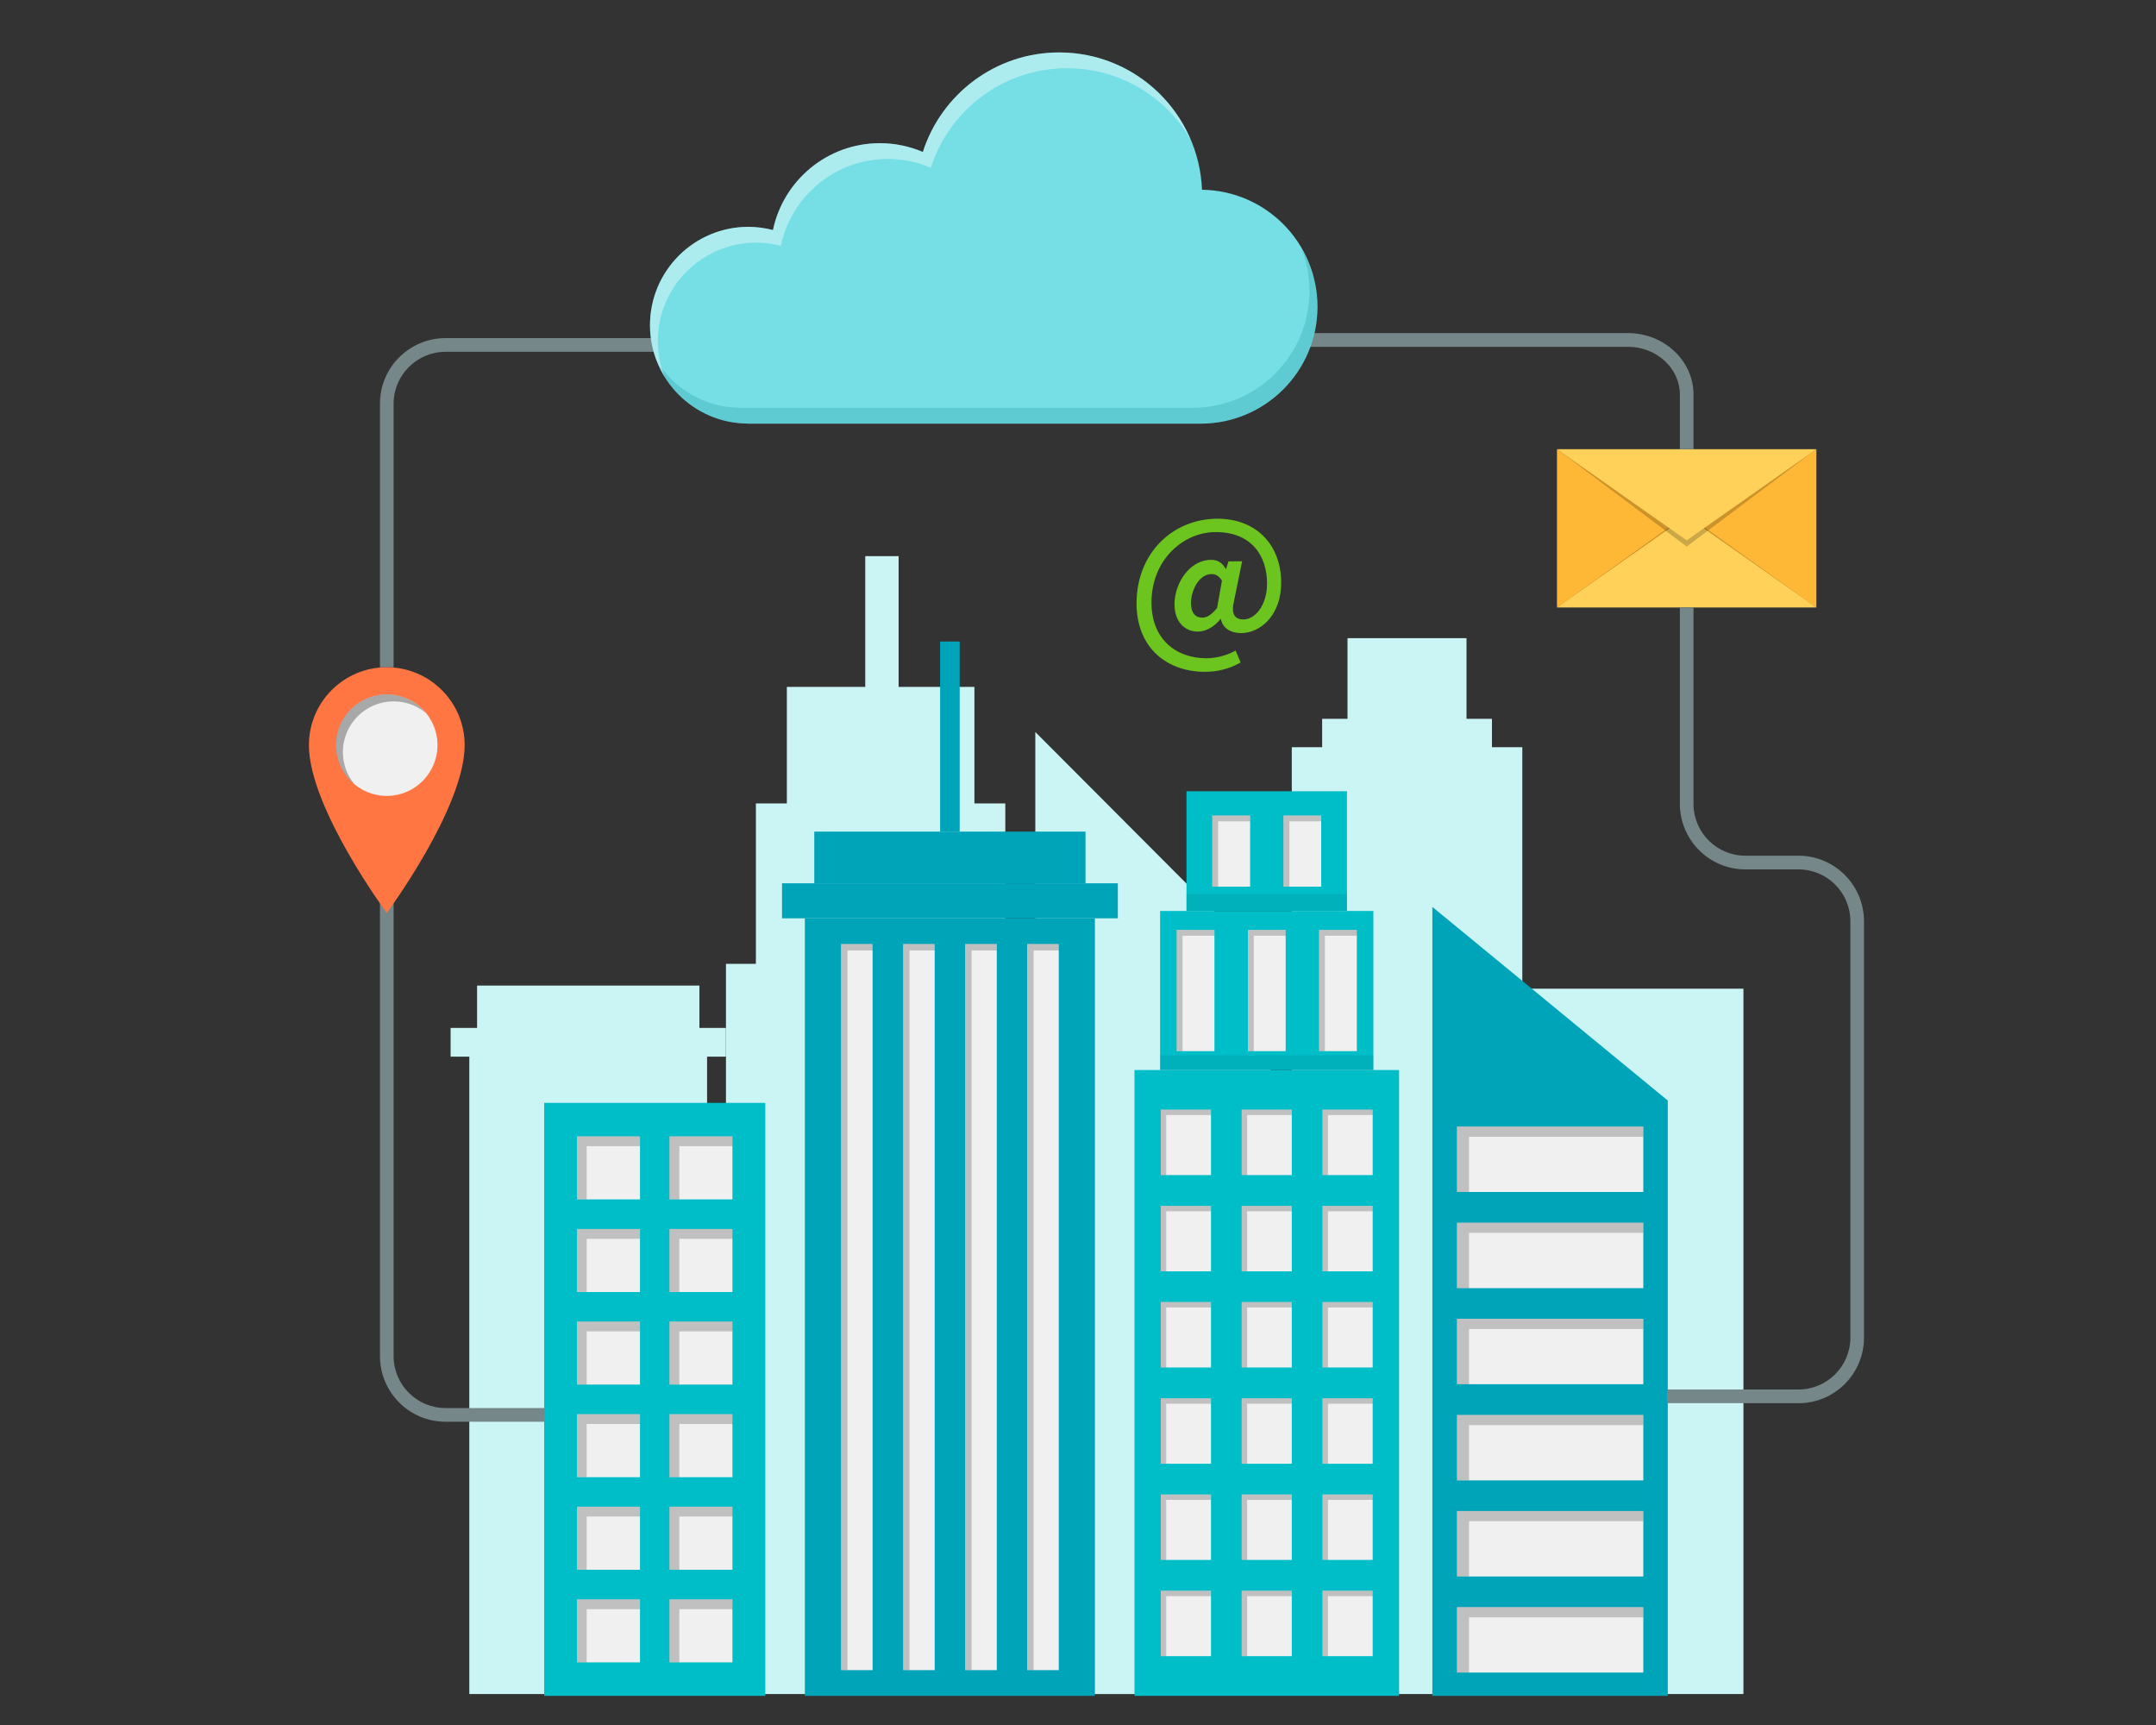 <?xml version="1.0" encoding="utf-8"?>
<!-- Generator: Adobe Illustrator 24.0.1, SVG Export Plug-In . SVG Version: 6.00 Build 0)  -->
<svg version="1.1" id="Layer_1" xmlns="http://www.w3.org/2000/svg" xmlns:xlink="http://www.w3.org/1999/xlink" x="0px" y="0px"
	 viewBox="0 0 250 200" style="enable-background:new 0 0 250 200;" xml:space="preserve">
<rect x="0" y="0" width="250" height="200" fill="#333333" stroke="none"/>
<style type="text/css">
	.st0{fill:#6BC51E;}
	.st1{fill:#CBF4F4;}
	.st2{fill:#00BEC8;}
	.st3{opacity:0.2;fill:#007C88;}
	.st4{fill:#F0F0F0;}
	.st5{opacity:0.2;}
	.st6{fill:#00A4B9;}
	.st7{fill:#FFB736;}
	.st8{fill:#FFD159;}
	.st9{fill:#758789;}
	.st10{fill:#FF7643;}
	.st11{opacity:0.3;}
	.st12{fill:#75DFE5;}
	.st13{opacity:0.4;fill:#FFFFFF;}
</style>
<g>
	<g>
		<g>
			<path class="st0" d="M141.17,60.14c4.52,0,7.39,3.05,7.39,7.43c0,3.86-2.5,5.83-4.62,5.83c-1.23,0-2.18-0.56-2.37-1.64h-0.05
				c-0.64,0.86-1.68,1.47-2.61,1.47c-1.57,0-2.72-1.19-2.72-3.16c0-2.46,1.75-5.16,4.26-5.16c0.73,0,1.3,0.33,1.68,1.06h0.04
				l0.28-0.89h1.58l-0.93,4.56c-0.37,1.47,0.02,2.18,1.08,2.18c1.34,0,2.74-1.6,2.74-4.17c0-3.28-1.86-5.96-5.95-5.96
				c-3.77,0-7.45,3.22-7.45,8.17c0,4.25,2.85,6.46,6.37,6.46c1.21,0,2.44-0.37,3.39-0.89l0.58,1.38c-1.29,0.73-2.65,1.08-4.16,1.08
				c-4.28,0-7.91-2.68-7.91-7.95C131.8,64.03,136.09,60.14,141.17,60.14z M139.42,71.61c0.51,0,1.06-0.32,1.71-1.12l0.56-3.17
				c-0.33-0.52-0.69-0.76-1.19-0.76c-1.49,0-2.4,1.92-2.4,3.37C138.11,71.09,138.62,71.61,139.42,71.61z"/>
		</g>
		<g>
			<g>
				<rect x="176.52" y="114.63" class="st1" width="25.64" height="81.78"/>
				<polygon class="st1" points="120.05,84.87 120.05,196.41 147.35,196.41 147.35,112.24 				"/>
				<polygon class="st1" points="81.1,114.27 55.32,114.27 55.32,119.18 52.25,119.18 52.25,122.51 54.42,122.51 54.42,196.41 
					81.99,196.41 81.99,122.51 84.17,122.51 84.17,119.18 81.1,119.18 				"/>
				<polygon class="st1" points="116.57,111.75 116.57,93.15 112.99,93.15 112.99,79.64 104.2,79.64 104.2,64.48 100.33,64.48 
					100.33,79.64 91.24,79.64 91.24,93.15 87.65,93.15 87.65,111.75 84.18,111.75 84.18,196.41 120.05,196.41 120.05,111.75 				"/>
				<polygon class="st1" points="173,86.63 173,83.34 170.05,83.34 170.05,73.99 156.25,73.99 156.25,83.34 153.31,83.34 
					153.31,86.63 149.79,86.63 149.79,196.41 176.52,196.41 176.52,86.63 				"/>
			</g>
			<g>
				<g>
					<rect x="131.55" y="124.06" class="st2" width="30.68" height="72.56"/>
					<rect x="134.52" y="105.62" class="st2" width="24.73" height="18.44"/>
					<rect x="134.52" y="122.35" class="st3" width="24.73" height="1.71"/>
					<rect x="137.58" y="91.74" class="st2" width="18.61" height="13.88"/>
					<rect x="137.58" y="103.66" class="st3" width="18.61" height="1.96"/>
					<g>
						<g>
							<rect x="140.57" y="94.55" class="st4" width="4.39" height="8.25"/>
							<polygon class="st5" points="141.25,95.23 144.95,95.23 144.95,94.55 140.57,94.55 140.57,102.81 141.25,102.81 							"/>
						</g>
						<g>
							<rect x="148.82" y="94.55" class="st4" width="4.38" height="8.25"/>
							<polygon class="st5" points="149.51,95.23 153.21,95.23 153.21,94.55 148.82,94.55 148.82,102.81 149.51,102.81 							"/>
						</g>
					</g>
					<g>
						<g>
							<g>
								<rect x="134.6" y="128.65" class="st4" width="5.82" height="7.59"/>
								<polygon class="st5" points="135.23,129.28 140.42,129.28 140.42,128.65 134.6,128.65 134.6,136.25 135.23,136.25 								
									"/>
							</g>
							<g>
								<rect x="143.98" y="128.65" class="st4" width="5.81" height="7.59"/>
								<polygon class="st5" points="144.61,129.28 149.79,129.28 149.79,128.65 143.98,128.65 143.98,136.25 144.61,136.25 
																	"/>
							</g>
							<g>
								<rect x="153.35" y="128.65" class="st4" width="5.82" height="7.59"/>
								<polygon class="st5" points="153.98,129.28 159.17,129.28 159.17,128.65 153.35,128.65 153.35,136.25 153.98,136.25 
																	"/>
							</g>
						</g>
						<g>
							<g>
								<rect x="134.6" y="139.81" class="st4" width="5.82" height="7.59"/>
								<polygon class="st5" points="135.23,140.44 140.42,140.44 140.42,139.81 134.6,139.81 134.6,147.4 135.23,147.4 								"/>
							</g>
							<g>
								<rect x="143.98" y="139.81" class="st4" width="5.81" height="7.59"/>
								<polygon class="st5" points="144.61,140.44 149.79,140.44 149.79,139.81 143.98,139.81 143.98,147.4 144.61,147.4 								
									"/>
							</g>
							<g>
								<rect x="153.35" y="139.81" class="st4" width="5.82" height="7.59"/>
								<polygon class="st5" points="153.98,140.44 159.17,140.44 159.17,139.81 153.35,139.81 153.35,147.4 153.98,147.4 								
									"/>
							</g>
						</g>
						<g>
							<g>
								<rect x="134.6" y="150.96" class="st4" width="5.82" height="7.59"/>
								<polygon class="st5" points="135.23,151.59 140.42,151.59 140.42,150.96 134.6,150.96 134.6,158.56 135.23,158.56 								
									"/>
							</g>
							<g>
								<rect x="143.98" y="150.96" class="st4" width="5.81" height="7.59"/>
								<polygon class="st5" points="144.61,151.59 149.79,151.59 149.79,150.96 143.98,150.96 143.98,158.56 144.61,158.56 
																	"/>
							</g>
							<g>
								<rect x="153.35" y="150.96" class="st4" width="5.82" height="7.59"/>
								<polygon class="st5" points="153.98,151.59 159.17,151.59 159.17,150.96 153.35,150.96 153.35,158.56 153.98,158.56 
																	"/>
							</g>
						</g>
						<g>
							<g>
								<rect x="134.6" y="162.12" class="st4" width="5.82" height="7.59"/>
								<polygon class="st5" points="135.23,162.75 140.42,162.75 140.42,162.12 134.6,162.12 134.6,169.71 135.23,169.71 								
									"/>
							</g>
							<g>
								<rect x="143.98" y="162.12" class="st4" width="5.81" height="7.59"/>
								<polygon class="st5" points="144.61,162.75 149.79,162.75 149.79,162.12 143.98,162.12 143.98,169.71 144.61,169.71 
																	"/>
							</g>
							<g>
								<rect x="153.35" y="162.12" class="st4" width="5.82" height="7.59"/>
								<polygon class="st5" points="153.98,162.75 159.17,162.75 159.17,162.12 153.35,162.12 153.35,169.71 153.98,169.71 
																	"/>
							</g>
						</g>
						<g>
							<g>
								<rect x="134.6" y="173.27" class="st4" width="5.82" height="7.59"/>
								<polygon class="st5" points="135.23,173.9 140.42,173.9 140.42,173.27 134.6,173.27 134.6,180.87 135.23,180.87 								"/>
							</g>
							<g>
								<rect x="143.98" y="173.27" class="st4" width="5.81" height="7.59"/>
								<polygon class="st5" points="144.61,173.9 149.79,173.9 149.79,173.27 143.98,173.27 143.98,180.87 144.61,180.87 								
									"/>
							</g>
							<g>
								<rect x="153.35" y="173.27" class="st4" width="5.82" height="7.59"/>
								<polygon class="st5" points="153.98,173.9 159.17,173.9 159.17,173.27 153.35,173.27 153.35,180.87 153.98,180.87 								
									"/>
							</g>
						</g>
						<g>
							<g>
								<rect x="134.6" y="184.43" class="st4" width="5.82" height="7.59"/>
								<polygon class="st5" points="135.23,185.06 140.42,185.06 140.42,184.43 134.6,184.43 134.6,192.02 135.23,192.02 								
									"/>
							</g>
							<g>
								<rect x="143.98" y="184.43" class="st4" width="5.81" height="7.59"/>
								<polygon class="st5" points="144.61,185.06 149.79,185.06 149.79,184.43 143.98,184.43 143.98,192.02 144.61,192.02 
																	"/>
							</g>
							<g>
								<rect x="153.35" y="184.43" class="st4" width="5.82" height="7.59"/>
								<polygon class="st5" points="153.98,185.06 159.17,185.06 159.17,184.43 153.35,184.43 153.35,192.02 153.98,192.02 
																	"/>
							</g>
						</g>
					</g>
					<g>
						<g>
							<rect x="136.44" y="107.81" class="st4" width="4.38" height="14.06"/>
							<polygon class="st5" points="137.12,108.49 140.82,108.49 140.82,107.81 136.44,107.81 136.44,121.87 137.12,121.87 							
								"/>
						</g>
						<g>
							<rect x="144.7" y="107.81" class="st4" width="4.38" height="14.06"/>
							<polygon class="st5" points="145.38,108.49 149.08,108.49 149.08,107.81 144.7,107.81 144.7,121.87 145.38,121.87 							"/>
						</g>
						<g>
							<rect x="152.95" y="107.81" class="st4" width="4.38" height="14.06"/>
							<polygon class="st5" points="153.63,108.49 157.33,108.49 157.33,107.81 152.95,107.81 152.95,121.87 153.63,121.87 							
								"/>
						</g>
					</g>
				</g>
				<g>
					<rect x="63.1" y="127.87" class="st2" width="25.64" height="68.75"/>
					<g>
						<g>
							<g>
								<rect x="66.9" y="131.75" class="st4" width="7.31" height="7.31"/>
								<rect x="77.63" y="131.75" class="st4" width="7.3" height="7.31"/>
							</g>
							<g>
								<rect x="66.9" y="142.49" class="st4" width="7.31" height="7.31"/>
								<rect x="77.63" y="142.49" class="st4" width="7.3" height="7.31"/>
							</g>
							<g>
								<rect x="66.9" y="153.22" class="st4" width="7.31" height="7.31"/>
								<rect x="77.63" y="153.22" class="st4" width="7.3" height="7.31"/>
							</g>
							<g>
								<rect x="66.9" y="163.96" class="st4" width="7.31" height="7.31"/>
								<rect x="77.63" y="163.96" class="st4" width="7.3" height="7.31"/>
							</g>
							<g>
								<rect x="66.9" y="174.69" class="st4" width="7.31" height="7.31"/>
								<rect x="77.63" y="174.69" class="st4" width="7.3" height="7.31"/>
							</g>
							<g>
								<rect x="66.9" y="185.43" class="st4" width="7.31" height="7.31"/>
								<rect x="77.63" y="185.43" class="st4" width="7.3" height="7.31"/>
							</g>
						</g>
						<g class="st5">
							<polygon points="78.77,165.1 84.94,165.1 84.94,163.96 77.63,163.96 77.63,171.27 78.77,171.27 							"/>
							<polygon points="68.03,132.89 74.21,132.89 74.21,131.75 66.9,131.75 66.9,139.06 68.03,139.06 							"/>
							<polygon points="78.77,154.36 84.94,154.36 84.94,153.22 77.63,153.22 77.63,160.53 78.77,160.53 							"/>
							<polygon points="78.77,175.83 84.94,175.83 84.94,174.69 77.63,174.69 77.63,182 78.77,182 							"/>
							<polygon points="78.77,186.57 84.94,186.57 84.94,185.43 77.63,185.43 77.63,192.74 78.77,192.74 							"/>
							<polygon points="78.77,132.89 84.94,132.89 84.94,131.75 77.63,131.75 77.63,139.06 78.77,139.06 							"/>
							<polygon points="78.77,143.63 84.94,143.63 84.94,142.49 77.63,142.49 77.63,149.79 78.77,149.79 							"/>
							<polygon points="68.03,186.57 74.21,186.57 74.21,185.43 66.9,185.43 66.9,192.74 68.03,192.74 							"/>
							<polygon points="68.03,175.83 74.21,175.83 74.21,174.69 66.9,174.69 66.9,182 68.03,182 							"/>
							<polygon points="68.03,165.1 74.21,165.1 74.21,163.96 66.9,163.96 66.9,171.27 68.03,171.27 							"/>
							<polygon points="68.03,143.63 74.21,143.63 74.21,142.49 66.9,142.49 66.9,149.79 68.03,149.79 							"/>
							<polygon points="68.03,154.36 74.21,154.36 74.21,153.22 66.9,153.22 66.9,160.53 68.03,160.53 							"/>
						</g>
					</g>
				</g>
				<g>
					<polygon class="st6" points="193.39,196.62 166.09,196.62 166.09,105.15 193.39,127.6 					"/>
					<g>
						<g>
							<g>
								<rect x="168.94" y="130.61" class="st4" width="21.61" height="7.59"/>
							</g>
							<g>
								<rect x="168.94" y="141.76" class="st4" width="21.61" height="7.59"/>
							</g>
							<g>
								<rect x="168.94" y="152.9" class="st4" width="21.61" height="7.59"/>
							</g>
							<g>
								<rect x="168.94" y="164.05" class="st4" width="21.61" height="7.59"/>
							</g>
							<g>
								<rect x="168.94" y="175.19" class="st4" width="21.61" height="7.59"/>
							</g>
							<g>
								<rect x="168.94" y="186.33" class="st4" width="21.61" height="7.59"/>
							</g>
						</g>
						<g class="st5">
							<polygon points="170.34,131.8 190.54,131.8 190.54,130.61 168.94,130.61 168.94,138.2 170.34,138.2 							"/>
							<polygon points="170.34,187.52 190.54,187.52 190.54,186.33 168.94,186.33 168.94,193.92 170.34,193.92 							"/>
							<polygon points="170.34,176.37 190.54,176.37 190.54,175.19 168.94,175.19 168.94,182.78 170.34,182.78 							"/>
							<polygon points="170.34,165.23 190.54,165.23 190.54,164.05 168.94,164.05 168.94,171.63 170.34,171.63 							"/>
							<polygon points="170.34,142.94 190.54,142.94 190.54,141.76 168.94,141.76 168.94,149.35 170.34,149.35 							"/>
							<polygon points="170.34,154.09 190.54,154.09 190.54,152.9 168.94,152.9 168.94,160.49 170.34,160.49 							"/>
						</g>
					</g>
				</g>
				<g>
					<rect x="93.33" y="106.47" class="st6" width="33.63" height="90.15"/>
					<rect x="90.68" y="102.41" class="st6" width="38.94" height="4.06"/>
					<rect x="94.42" y="96.42" class="st6" width="31.45" height="5.99"/>
					<g>
						<g>
							<rect x="97.52" y="109.45" class="st4" width="3.66" height="84.19"/>
							<rect x="104.72" y="109.45" class="st4" width="3.66" height="84.19"/>
							<rect x="111.91" y="109.45" class="st4" width="3.67" height="84.19"/>
							<rect x="119.1" y="109.45" class="st4" width="3.67" height="84.19"/>
						</g>
						<g class="st5">
							<polygon points="105.46,110.2 108.38,110.2 108.38,109.45 104.72,109.45 104.72,193.64 105.46,193.64 							"/>
							<polygon points="98.27,110.2 101.19,110.2 101.19,109.45 97.52,109.45 97.52,193.64 98.27,193.64 							"/>
							<polygon points="112.66,110.2 115.57,110.2 115.57,109.45 111.91,109.45 111.91,193.64 112.66,193.64 							"/>
							<polygon points="119.85,110.2 122.77,110.2 122.77,109.45 119.1,109.45 119.1,193.64 119.85,193.64 							"/>
						</g>
					</g>
					<rect x="109.01" y="74.38" class="st6" width="2.27" height="22.04"/>
				</g>
			</g>
		</g>
		<g>
			<polygon class="st7" points="180.54,70.43 195.58,61.26 180.54,52.08 			"/>
			<polygon class="st7" points="210.62,70.43 195.58,61.26 210.62,52.08 			"/>
			<polygon class="st5" points="180.54,70.43 195.58,59.66 210.62,70.43 			"/>
			<polygon class="st8" points="180.54,70.43 195.58,59.86 210.62,70.43 			"/>
			<polygon class="st5" points="180.54,52.08 195.58,63.37 210.62,52.08 			"/>
			<polygon class="st8" points="180.54,52.08 195.58,62.65 210.62,52.08 			"/>
		</g>
		<path class="st9" d="M63.1,164.84H51.66c-4.19,0-7.6-3.41-7.6-7.6V96.78h1.58v60.46c0,3.32,2.7,6.01,6.02,6.01H63.1V164.84z"/>
		<path class="st9" d="M45.64,77.37h-1.58V46.8c0-4.19,3.41-7.6,7.6-7.6h30.52v1.59H51.66c-3.31,0-6.02,2.7-6.02,6.01V77.37z"/>
		<path class="st9" d="M196.37,52.08h-1.58v-6.33c0-3.05-2.7-5.54-6.02-5.54h-42.55v-1.59h42.55c4.19,0,7.6,3.2,7.6,7.12V52.08z"/>
		<g>
			<g>
				<path class="st10" d="M53.88,86.39c0,7.27-9.03,19.46-9.03,19.46s-9.03-12.2-9.03-19.46c0-4.98,4.04-9.03,9.03-9.03
					C49.83,77.37,53.88,81.41,53.88,86.39z"/>
				<path class="st4" d="M50.73,86.39c0,3.25-2.64,5.89-5.88,5.89c-3.25,0-5.89-2.64-5.89-5.89c0-3.25,2.64-5.88,5.89-5.88
					C48.1,80.51,50.73,83.14,50.73,86.39z"/>
				<path class="st11" d="M39.76,87.2c0-3.25,2.63-5.88,5.88-5.88c1.42,0,2.73,0.5,3.74,1.34c-1.08-1.31-2.72-2.15-4.54-2.15
					c-3.25,0-5.89,2.64-5.89,5.88c0,1.83,0.84,3.47,2.15,4.54C40.27,89.92,39.76,88.62,39.76,87.2z"/>
			</g>
		</g>
		<path class="st9" d="M208.55,162.69h-15.16v-1.59h15.16c3.31,0,6.01-2.7,6.01-6.01v-48.28c0-3.32-2.7-6.01-6.01-6.01h-6.16
			c-4.19,0-7.6-3.41-7.6-7.6V70.43h1.58V93.2c0,3.32,2.7,6.01,6.01,6.01h6.16c4.19,0,7.6,3.41,7.6,7.6v48.28
			C216.14,159.28,212.74,162.69,208.55,162.69z"/>
		<g>
			<path class="st12" d="M139.38,22c-0.36-8.85-7.62-15.92-16.56-15.92c-7.4,0-13.67,4.85-15.81,11.54
				c-1.53-0.65-3.21-1.02-4.97-1.02c-6.11,0-11.21,4.32-12.41,10.07c-0.91-0.23-1.86-0.37-2.85-0.37c-6.3,0-11.41,5.11-11.41,11.41
				c0,6.26,5.04,11.34,11.29,11.4v0.01h52.55c7.49,0,13.56-6.07,13.56-13.56C152.76,28.13,146.78,22.1,139.38,22z"/>
			<path class="st3" d="M150.85,28.65c0.63,1.57,0.99,3.28,0.99,5.07c0,7.49-6.07,13.56-13.56,13.56H85.73v-0.01
				c-4.05-0.04-7.59-2.21-9.58-5.43c1.65,4.21,5.72,7.21,10.5,7.26v0.01h52.55c7.49,0,13.56-6.07,13.56-13.56
				C152.76,33.03,152.05,30.68,150.85,28.65z"/>
			<path class="st13" d="M76.28,39.54c0-6.3,5.11-11.41,11.41-11.41c0.98,0,1.93,0.14,2.85,0.37c1.21-5.75,6.3-10.07,12.41-10.07
				c1.77,0,3.45,0.37,4.98,1.02c2.14-6.69,8.41-11.54,15.81-11.54c6.1,0,11.43,3.3,14.29,8.21c-2.53-5.9-8.38-10.04-15.21-10.04
				c-7.4,0-13.67,4.85-15.81,11.54c-1.53-0.65-3.21-1.02-4.97-1.02c-6.11,0-11.21,4.32-12.41,10.07c-0.91-0.23-1.86-0.37-2.85-0.37
				c-6.3,0-11.41,5.11-11.41,11.41c0,2.19,0.63,4.23,1.7,5.97C76.57,42.4,76.28,41,76.28,39.54z"/>
		</g>
	</g>
</g>
</svg>
